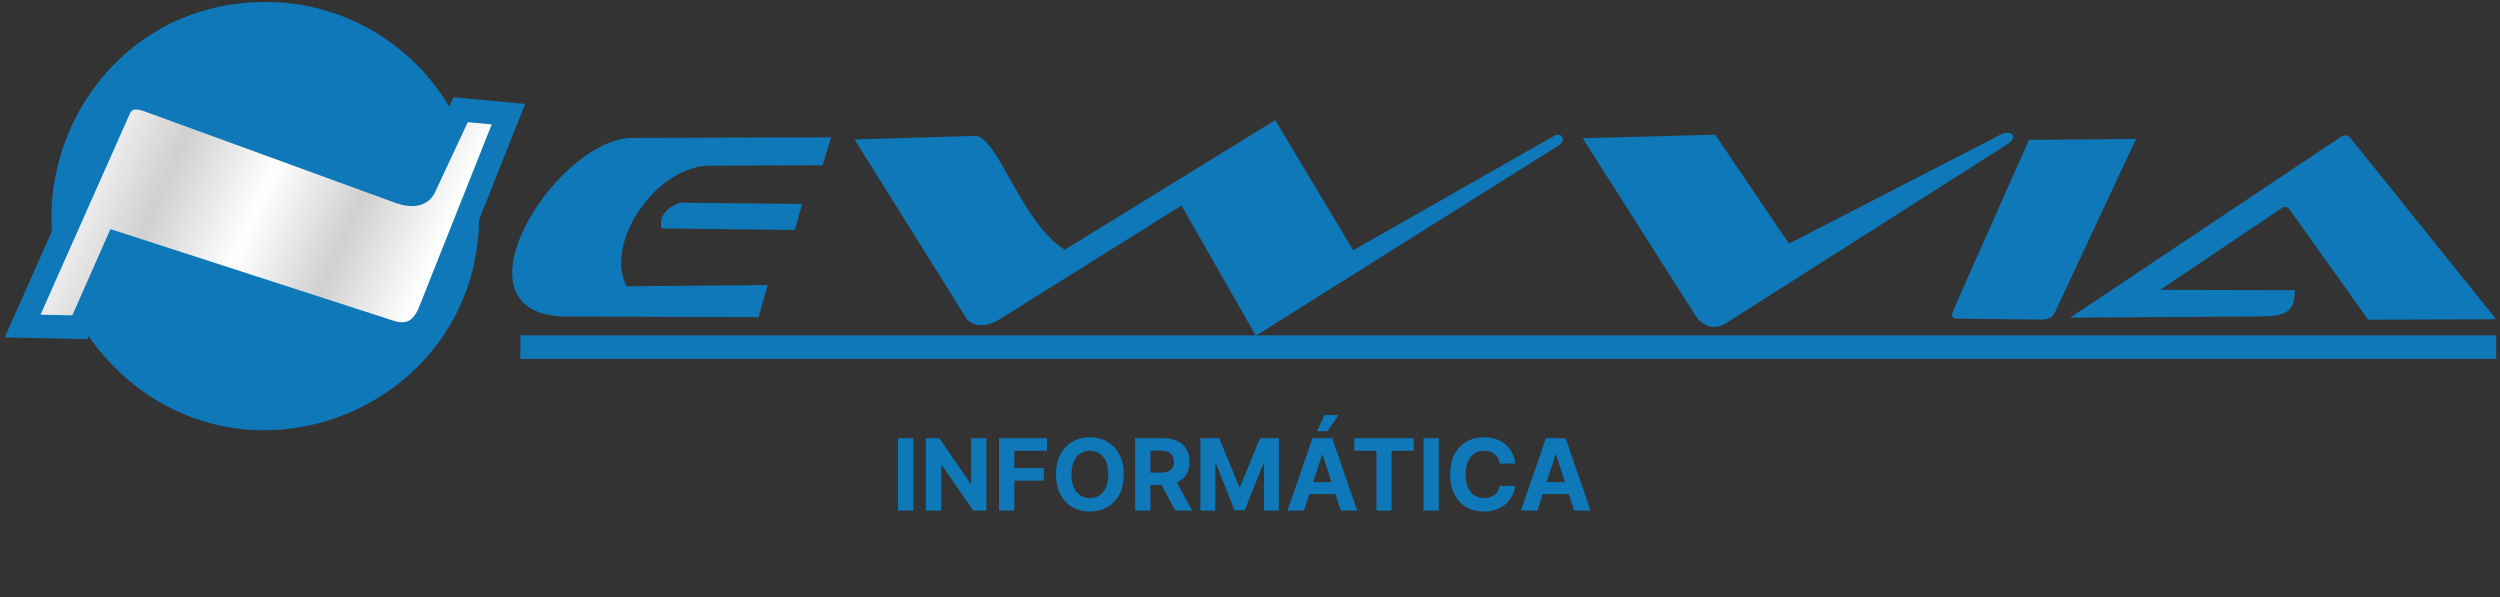 <svg width="402" height="96" viewBox="0 0 402 96" fill="none" xmlns="http://www.w3.org/2000/svg">
<rect x="0" y="0" width="402" height="96" fill="#333333" stroke="none"/>
<path fill-rule="evenodd" clip-rule="evenodd" d="M42.695 0.312C61.669 0.312 77.051 15.714 77.051 34.715C77.051 65.366 40.045 80.711 18.403 59.04C-3.239 37.368 12.085 0.312 42.695 0.312Z" fill="#0F78B8"/>
<path fill-rule="evenodd" clip-rule="evenodd" d="M74.078 17.639L81.755 18.36L69.279 49.737C68.075 52.96 66.004 54.393 62.753 53.388L18.798 39.165L12.848 52.62L3.635 52.428L19.182 17.446C19.984 15.834 21.452 15.279 23.789 16.101L63.329 30.516C65.879 31.567 67.688 31.579 68.319 29.94L74.078 17.639Z" fill="url(#paint0_linear_79_28)" stroke="#0F78B8" stroke-width="3.779"/>
<path fill-rule="evenodd" clip-rule="evenodd" d="M133.644 22.08L101.654 22.177C89.196 22.281 70.967 51.511 91.93 50.9L121.976 50.998L123.434 45.837L100.779 46.032C97.252 39.639 104.703 27.417 113.492 26.656L132.283 26.559L133.644 22.08ZM128.977 32.79L127.81 36.977L106.394 36.733C105.908 34.879 107.098 33.411 109.335 32.595L128.977 32.79Z" fill="#0F78B8"/>
<path fill-rule="evenodd" clip-rule="evenodd" d="M137.405 22.423L156.922 21.851C160.568 22.256 164.312 35.953 171.216 40.156L205.053 19.319L217.596 40.253L250.073 21.753C251.154 21.353 251.896 22.462 250.753 23.311L201.942 53.982L189.981 33.048L160.324 51.597C157.702 52.921 156.219 52.078 155.514 51.39L137.405 22.423Z" fill="#0F78B8"/>
<path fill-rule="evenodd" clip-rule="evenodd" d="M254.505 22.234L275.799 21.65L287.662 39.176L321.888 21.553C323.8 20.833 324.405 22.18 322.763 23.208L277.744 51.834C276.22 52.916 274.343 52.911 272.827 51.049L254.505 22.234Z" fill="#0F78B8"/>
<path fill-rule="evenodd" clip-rule="evenodd" d="M326.263 22.49L343.474 22.344L330.535 50.002C330.098 51.012 329.539 51.353 328.275 51.389L315.099 51.243C313.784 51.238 313.555 50.961 314.394 49.199L326.263 22.49Z" fill="#0F78B8"/>
<path fill-rule="evenodd" clip-rule="evenodd" d="M332.881 51.077L376.357 22.049C377.024 21.653 377.501 21.699 377.913 22.146L401.386 51.34L380.797 51.408L368.068 33.563C367.724 33.219 367.294 33.192 366.755 33.563L347.357 46.61L369.04 46.659C368.902 50.115 367.963 50.919 362.574 50.894L332.881 51.077Z" fill="#0F78B8"/>
<path fill-rule="evenodd" clip-rule="evenodd" d="M83.679 55.816H401.386H83.679Z" fill="#0F78B8"/>
<path d="M83.679 55.816H401.386" stroke="#0F78B8" stroke-width="3.779"/>
<path d="M146.861 70.465V82.101H144.4V70.465H146.861ZM158.618 70.465V82.101H156.493L151.43 74.777H151.345V82.101H148.885V70.465H151.044L156.067 77.783H156.169V70.465H158.618ZM160.65 82.101V70.465H168.355V72.493H163.111V75.266H167.844V77.294H163.111V82.101H160.65ZM180.703 76.283C180.703 77.552 180.462 78.631 179.981 79.521C179.504 80.411 178.853 81.091 178.027 81.561C177.205 82.027 176.281 82.26 175.254 82.26C174.22 82.26 173.292 82.025 172.47 81.555C171.648 81.086 170.998 80.406 170.521 79.516C170.044 78.626 169.805 77.548 169.805 76.283C169.805 75.014 170.044 73.934 170.521 73.044C170.998 72.154 171.648 71.476 172.47 71.01C173.292 70.54 174.22 70.305 175.254 70.305C176.281 70.305 177.205 70.54 178.027 71.01C178.853 71.476 179.504 72.154 179.981 73.044C180.462 73.934 180.703 75.014 180.703 76.283ZM178.209 76.283C178.209 75.461 178.086 74.767 177.839 74.203C177.597 73.639 177.254 73.211 176.811 72.919C176.368 72.627 175.849 72.481 175.254 72.481C174.659 72.481 174.14 72.627 173.697 72.919C173.254 73.211 172.909 73.639 172.663 74.203C172.421 74.767 172.3 75.461 172.3 76.283C172.3 77.105 172.421 77.798 172.663 78.362C172.909 78.927 173.254 79.355 173.697 79.646C174.14 79.938 174.659 80.084 175.254 80.084C175.849 80.084 176.368 79.938 176.811 79.646C177.254 79.355 177.597 78.927 177.839 78.362C178.086 77.798 178.209 77.105 178.209 76.283ZM182.525 82.101V70.465H187.116C187.995 70.465 188.745 70.622 189.366 70.936C189.991 71.247 190.467 71.688 190.792 72.26C191.122 72.828 191.287 73.497 191.287 74.266C191.287 75.038 191.12 75.703 190.787 76.26C190.453 76.813 189.97 77.237 189.338 77.533C188.709 77.828 187.948 77.976 187.054 77.976H183.98V75.999H186.656C187.126 75.999 187.516 75.934 187.827 75.805C188.137 75.677 188.368 75.483 188.52 75.226C188.675 74.968 188.753 74.648 188.753 74.266C188.753 73.879 188.675 73.553 188.52 73.288C188.368 73.023 188.135 72.822 187.821 72.686C187.51 72.546 187.118 72.476 186.645 72.476H184.986V82.101H182.525ZM188.809 76.805L191.702 82.101H188.986L186.156 76.805H188.809ZM193.025 70.465H196.059L199.264 78.283H199.4L202.605 70.465H205.639V82.101H203.253V74.527H203.156L200.145 82.044H198.52L195.508 74.499H195.412V82.101H193.025V70.465ZM209.672 82.101H207.035L211.052 70.465H214.223L218.234 82.101H215.598L212.683 73.124H212.592L209.672 82.101ZM209.507 77.527H215.734V79.447H209.507V77.527ZM211.768 69.34L212.973 66.754H215.211L213.479 69.34H211.768ZM217.77 72.493V70.465H227.327V72.493H223.764V82.101H221.332V72.493H217.77ZM231.361 70.465V82.101H228.9V70.465H231.361ZM243.652 74.538H241.163C241.118 74.216 241.025 73.93 240.885 73.68C240.745 73.427 240.565 73.211 240.345 73.033C240.125 72.855 239.872 72.718 239.584 72.624C239.3 72.529 238.991 72.481 238.658 72.481C238.055 72.481 237.531 72.631 237.084 72.93C236.637 73.226 236.29 73.658 236.044 74.226C235.798 74.79 235.675 75.476 235.675 76.283C235.675 77.112 235.798 77.809 236.044 78.374C236.294 78.938 236.642 79.364 237.089 79.652C237.536 79.94 238.053 80.084 238.64 80.084C238.97 80.084 239.275 80.04 239.555 79.953C239.839 79.866 240.091 79.739 240.311 79.572C240.531 79.402 240.712 79.195 240.856 78.953C241.004 78.711 241.106 78.434 241.163 78.124L243.652 78.135C243.587 78.669 243.426 79.184 243.169 79.68C242.915 80.173 242.572 80.614 242.14 81.004C241.712 81.391 241.201 81.697 240.606 81.925C240.015 82.148 239.347 82.26 238.601 82.26C237.563 82.26 236.635 82.025 235.817 81.555C235.002 81.086 234.358 80.406 233.885 79.516C233.415 78.626 233.18 77.548 233.18 76.283C233.18 75.014 233.419 73.934 233.896 73.044C234.373 72.154 235.021 71.476 235.839 71.01C236.658 70.54 237.578 70.305 238.601 70.305C239.275 70.305 239.9 70.4 240.476 70.59C241.055 70.779 241.568 71.055 242.015 71.419C242.462 71.779 242.826 72.22 243.106 72.743C243.39 73.266 243.572 73.864 243.652 74.538ZM247.203 82.101H244.567L248.584 70.465H251.754L255.765 82.101H253.129L250.214 73.124H250.123L247.203 82.101ZM247.038 77.527H253.265V79.447H247.038V77.527Z" fill="#0F78B8"/>
<defs>
<linearGradient id="paint0_linear_79_28" x1="10.239" y1="25.5" x2="66.055" y2="50.175" gradientUnits="userSpaceOnUse">
<stop stop-color="white"/>
<stop offset="0.27" stop-color="#D0D0D0"/>
<stop offset="0.519" stop-color="white"/>
<stop offset="0.76" stop-color="#D0D0D0"/>
<stop offset="1" stop-color="white"/>
</linearGradient>
</defs>
</svg>